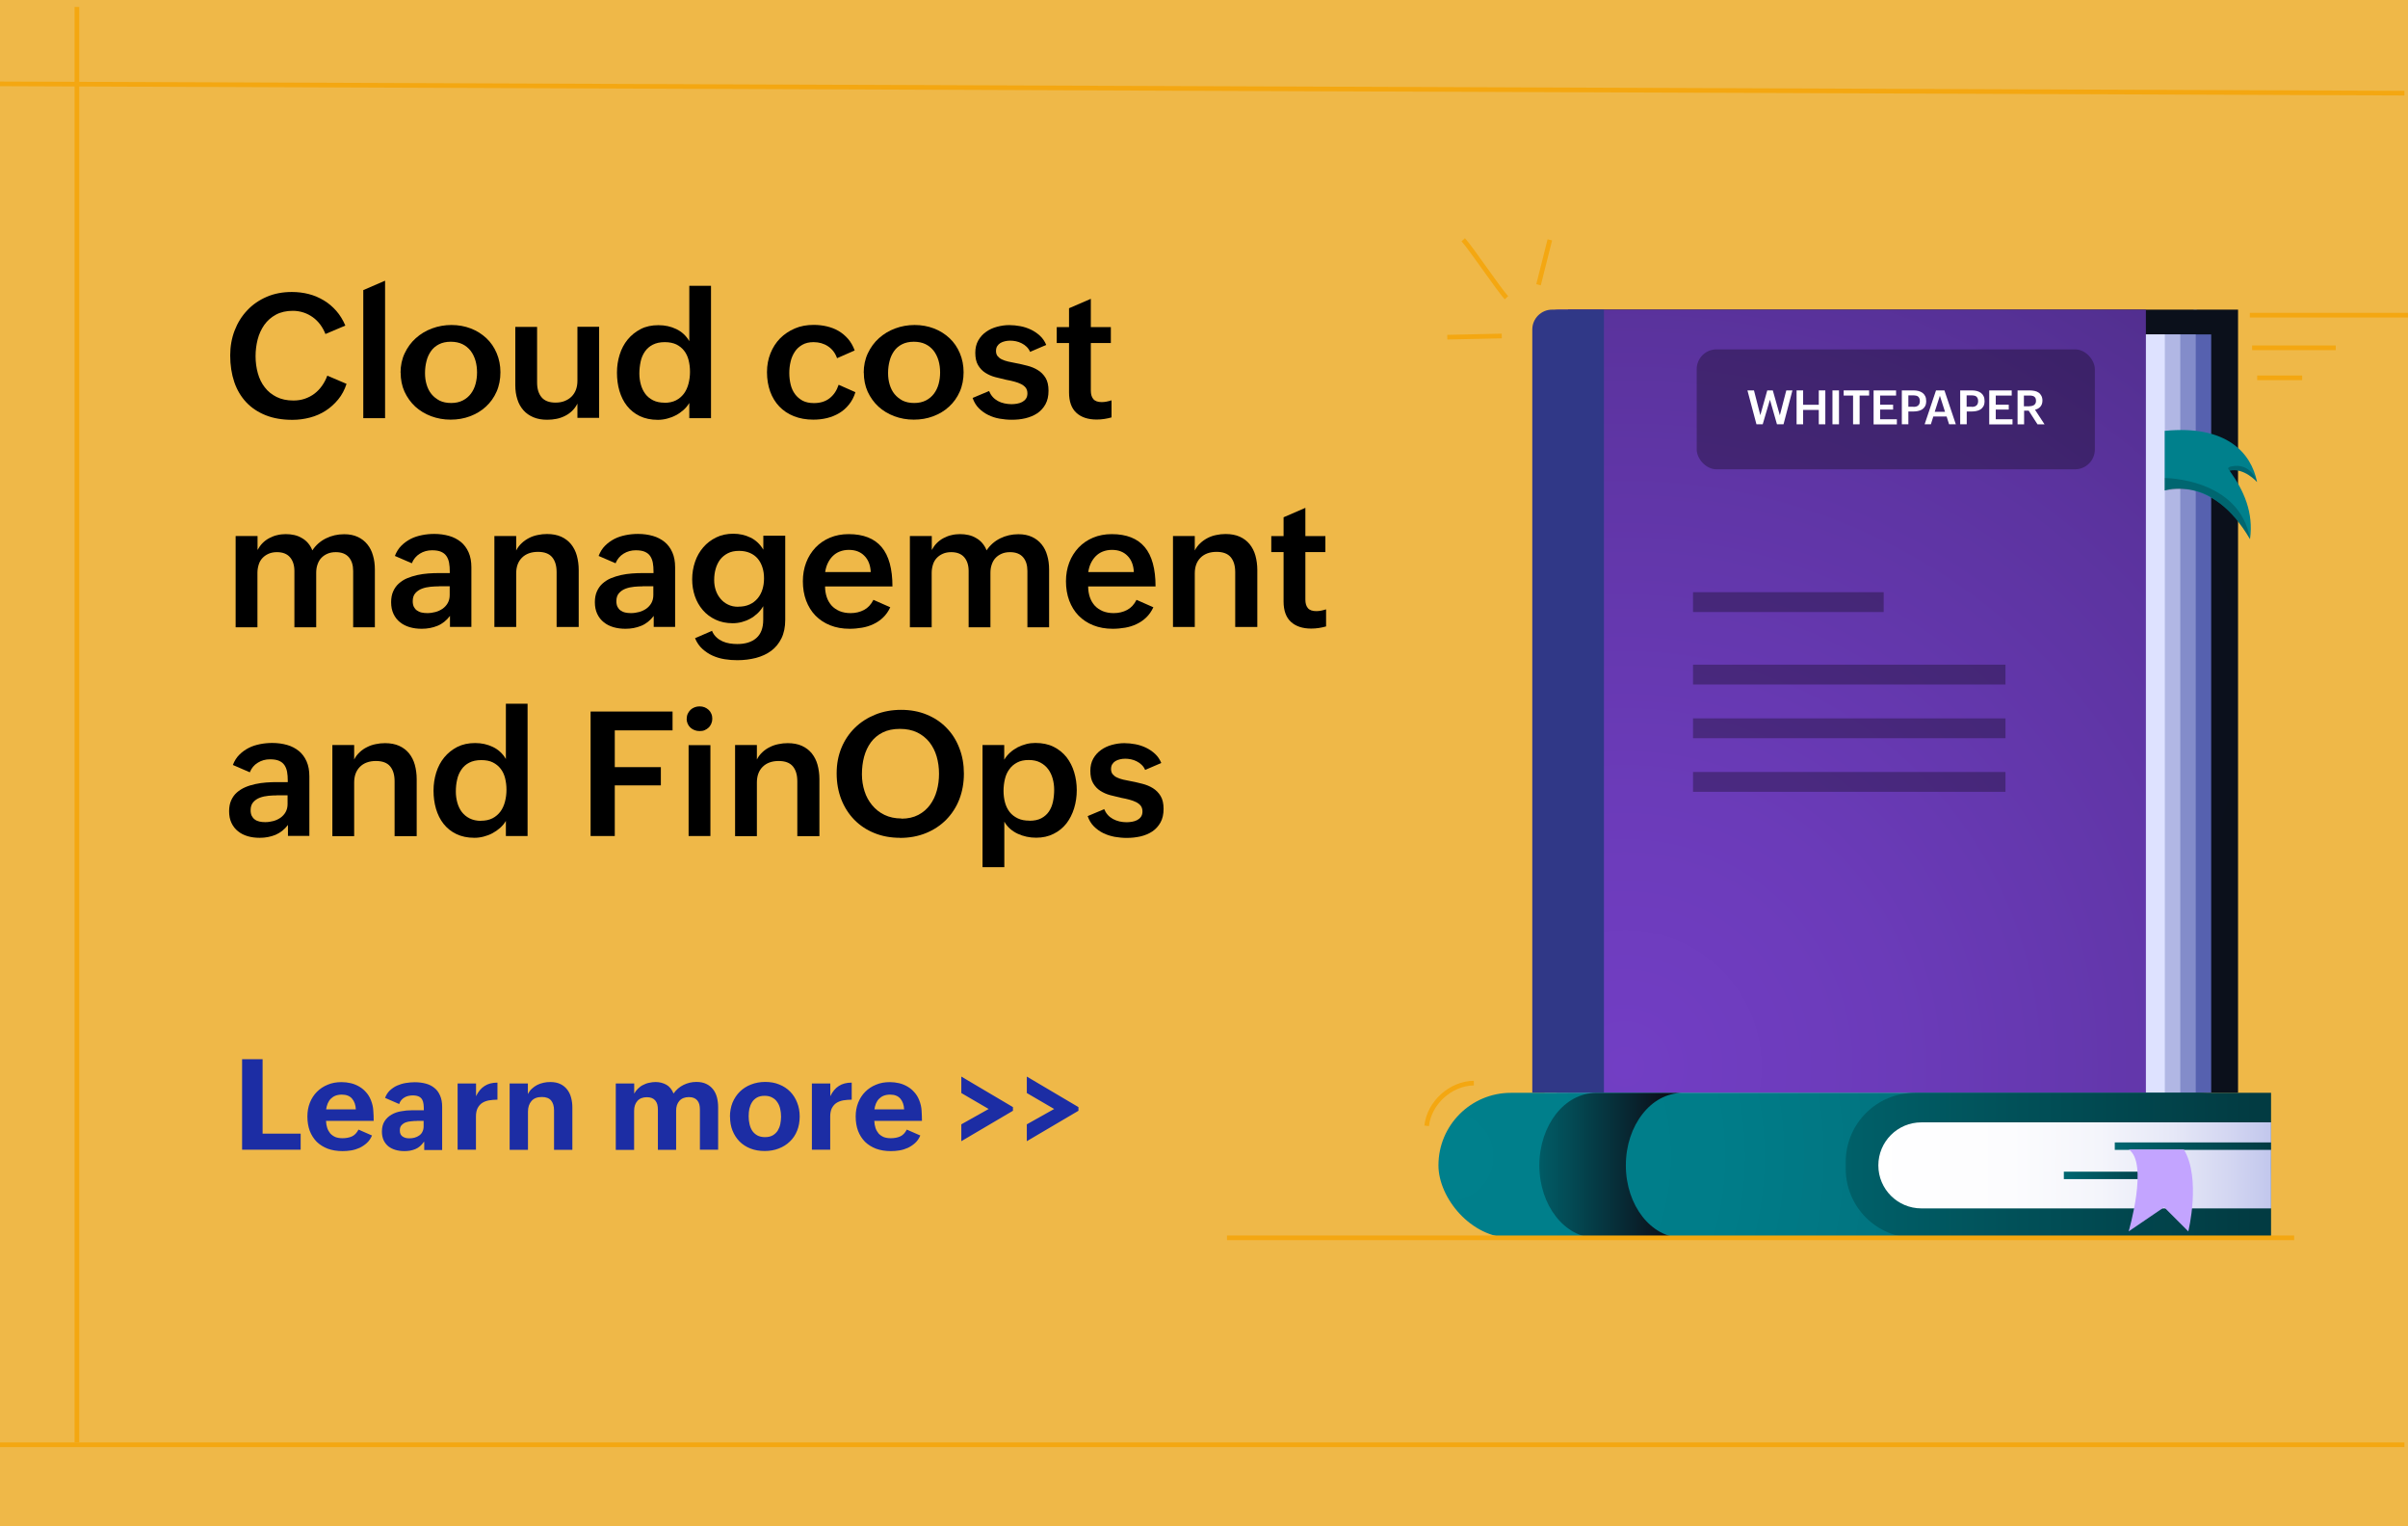 <?xml version="1.0" encoding="UTF-8"?>
<svg xmlns="http://www.w3.org/2000/svg" xmlns:xlink="http://www.w3.org/1999/xlink" viewBox="0 0 243 154">
  <defs>
    <radialGradient id="radial-gradient" cx="191.35" cy="70.75" fx="191.35" fy="70.75" r="36.45" gradientTransform="translate(-3.35) scale(1.02 1)" gradientUnits="userSpaceOnUse">
      <stop offset="0" stop-color="#723ec4"/>
      <stop offset=".06" stop-color="#5e35a3"/>
      <stop offset=".14" stop-color="#482b7f"/>
      <stop offset=".23" stop-color="#352260"/>
      <stop offset=".33" stop-color="#251b46"/>
      <stop offset=".44" stop-color="#191633"/>
      <stop offset=".57" stop-color="#111225"/>
      <stop offset=".72" stop-color="#0c101d"/>
      <stop offset="1" stop-color="#0b101b"/>
    </radialGradient>
    <radialGradient id="radial-gradient-2" cx="163.99" cy="107.63" fx="163.99" fy="107.63" r="229.72" gradientUnits="userSpaceOnUse">
      <stop offset="0" stop-color="#723ec4"/>
      <stop offset=".12" stop-color="#6b3bb9"/>
      <stop offset=".32" stop-color="#5b339e"/>
      <stop offset=".57" stop-color="#402772"/>
      <stop offset=".88" stop-color="#1b1735"/>
      <stop offset="1" stop-color="#0b101b"/>
    </radialGradient>
    <radialGradient id="radial-gradient-3" cx="146.22" cy="116.69" fx="146.22" fy="116.69" r="99.53" gradientUnits="userSpaceOnUse">
      <stop offset="0" stop-color="#00808c"/>
      <stop offset=".27" stop-color="#007d89"/>
      <stop offset=".45" stop-color="#017480"/>
      <stop offset=".6" stop-color="#026571"/>
      <stop offset=".74" stop-color="#04505b"/>
      <stop offset=".87" stop-color="#07343f"/>
      <stop offset=".99" stop-color="#0a131e"/>
      <stop offset="1" stop-color="#0b101b"/>
    </radialGradient>
    <linearGradient id="linear-gradient" x1="153.2" y1="117.58" x2="168.03" y2="117.58" gradientUnits="userSpaceOnUse">
      <stop offset="0" stop-color="#006771"/>
      <stop offset=".37" stop-color="#034953"/>
      <stop offset="1" stop-color="#0b101b"/>
    </linearGradient>
    <linearGradient id="linear-gradient-2" x1="179.54" y1="117.58" x2="227.99" y2="117.58" gradientUnits="userSpaceOnUse">
      <stop offset="0" stop-color="#006771"/>
      <stop offset=".14" stop-color="#006069"/>
      <stop offset=".99" stop-color="#023b42"/>
    </linearGradient>
    <linearGradient id="linear-gradient-3" x1="188.48" y1="117.58" x2="228.89" y2="117.58" gradientUnits="userSpaceOnUse">
      <stop offset="0" stop-color="#fff"/>
      <stop offset=".36" stop-color="#fcfcfe"/>
      <stop offset=".58" stop-color="#f4f5fb"/>
      <stop offset=".76" stop-color="#e6e8f7"/>
      <stop offset=".91" stop-color="#d2d5f1"/>
      <stop offset="1" stop-color="#c3c8ed"/>
    </linearGradient>
    <linearGradient id="linear-gradient-4" x1="208.27" y1="118.59" x2="218.54" y2="118.59" xlink:href="#linear-gradient-2"/>
    <linearGradient id="linear-gradient-5" x1="213.41" y1="115.64" x2="229.18" y2="115.64" xlink:href="#linear-gradient-2"/>
  </defs>
  <g style="isolation: isolate;">
    <g id="Layer_1" data-name="Layer 1">
      <rect x="-2.1" y="-1.05" width="246.94" height="156.01" style="fill: #efb848; stroke-width: 0px;"/>
      <path d="M24.43,106.87h2.07v7.51h3.84v1.62h-5.91v-9.13ZM37.54,114.57c-.13.3-.3.55-.52.75-.22.2-.46.36-.73.49-.27.12-.55.21-.85.26-.3.05-.59.07-.87.07-.55,0-1.05-.08-1.49-.24-.44-.17-.81-.4-1.12-.7-.3-.31-.54-.68-.7-1.1-.16-.43-.24-.92-.24-1.45,0-.5.08-.96.25-1.39.17-.43.41-.8.71-1.1.31-.31.67-.55,1.09-.72.42-.18.89-.26,1.4-.26.32,0,.64.04.94.11.3.07.58.19.84.34.26.15.49.34.69.57.2.22.37.49.49.8.14.35.22.69.24,1.04.03.35.04.69.04,1.05h-4.81c.01.26.05.5.12.71.07.21.18.4.31.56.14.15.31.27.51.36.2.08.44.12.72.12.37,0,.68-.06.95-.18.27-.12.49-.35.67-.69l1.37.6ZM35.91,111.94c-.02-.46-.15-.82-.38-1.09-.23-.27-.57-.41-1.04-.41-.24,0-.45.04-.64.11-.18.07-.34.18-.47.31-.13.13-.23.29-.31.47-.07.18-.13.38-.16.6h2.99ZM42.78,115.2c-.24.35-.53.6-.87.74-.34.14-.7.2-1.1.2-.32,0-.63-.04-.9-.12-.27-.08-.51-.2-.72-.36-.2-.17-.36-.37-.48-.62-.11-.25-.17-.54-.17-.87,0-.42.09-.77.27-1.05.18-.28.42-.5.7-.66.29-.17.61-.28.97-.34.36-.07.72-.1,1.09-.1h1.2c0-.23-.01-.43-.03-.61-.02-.19-.07-.35-.14-.47-.07-.13-.19-.24-.34-.31-.15-.07-.36-.11-.62-.11-.15,0-.29.02-.43.05-.14.03-.27.08-.4.16-.12.07-.23.16-.32.27-.09.11-.16.24-.21.39l-1.42-.62c.11-.3.27-.55.48-.75.22-.2.46-.37.73-.49.27-.12.56-.21.87-.26.31-.05.62-.08.92-.08.4,0,.77.05,1.11.14.34.09.63.24.87.44.25.19.43.45.57.77.14.31.21.69.21,1.14v4.35h-1.81v-.8ZM42.05,113.1c-.17,0-.35,0-.55.03-.2.01-.38.05-.55.11-.17.06-.31.16-.43.29-.12.12-.17.3-.17.52,0,.15.02.28.07.38.05.1.12.18.21.24.09.06.2.11.31.14.12.03.25.04.38.04.18,0,.36-.02.53-.07.17-.05.32-.12.46-.22.14-.1.25-.22.32-.38.08-.15.12-.33.12-.53v-.56h-.71ZM46.19,109.32h1.85v1.28c.22-.46.51-.81.86-1.03.35-.23.78-.34,1.3-.34v1.72c-.3,0-.59.03-.85.07-.26.05-.49.13-.69.26-.19.12-.34.3-.46.52-.11.22-.17.5-.17.85v3.35h-1.85v-6.68ZM51.42,109.32h1.85v1.06c.11-.21.24-.39.41-.54.16-.15.34-.28.54-.38.2-.1.41-.17.64-.22.22-.05.45-.07.68-.07.39,0,.73.07,1,.2.28.13.51.32.69.55.18.23.32.5.4.82.09.32.13.65.13,1.02v4.25h-1.85v-3.99c0-.42-.1-.74-.29-.98-.2-.24-.51-.36-.94-.36-.46,0-.81.13-1.05.41-.23.27-.35.62-.35,1.07v3.85h-1.85v-6.68ZM62.15,109.32h1.85v1.02c.1-.19.23-.35.38-.5.15-.15.32-.28.51-.37.19-.1.39-.18.61-.22.22-.05.43-.08.65-.08.4,0,.76.09,1.09.27.32.18.56.48.73.89.27-.38.6-.67,1.01-.87.41-.2.84-.3,1.3-.3.39,0,.72.07.99.2.28.13.51.32.69.55.18.23.31.5.39.81.08.31.12.65.12,1v4.28h-1.84v-4.07c0-.18-.02-.35-.06-.51-.04-.15-.11-.28-.2-.39-.09-.11-.2-.19-.34-.25-.14-.06-.31-.09-.51-.09-.42,0-.74.13-.96.38-.22.25-.33.58-.33.99v3.95h-1.84v-4.07c0-.18-.02-.35-.06-.51-.04-.15-.11-.28-.2-.39-.09-.11-.2-.19-.34-.25-.14-.06-.31-.09-.51-.09-.42,0-.74.13-.96.38-.22.25-.33.58-.33.99v3.95h-1.85v-6.68ZM73.66,112.68c0-.52.09-1,.26-1.43.18-.43.43-.8.74-1.11.32-.31.69-.55,1.13-.72.44-.17.91-.26,1.43-.26s.99.08,1.42.26c.43.17.79.41,1.1.72.3.31.54.68.7,1.1.17.42.26.89.26,1.41s-.09,1.01-.26,1.43c-.17.43-.42.8-.74,1.1-.31.3-.69.54-1.12.7-.43.17-.91.25-1.42.25s-1-.08-1.43-.25c-.43-.17-.8-.41-1.1-.71-.3-.31-.54-.67-.71-1.1-.17-.42-.25-.89-.25-1.4ZM77.2,114.73c.31,0,.57-.06.78-.18.21-.12.37-.28.5-.47.12-.2.21-.42.26-.66.05-.25.08-.5.08-.75,0-.28-.03-.55-.09-.8-.06-.25-.15-.48-.29-.67-.13-.2-.3-.35-.51-.46-.21-.12-.46-.18-.77-.18s-.57.06-.78.18c-.2.12-.37.27-.49.47-.12.19-.21.41-.27.66-.05.25-.07.5-.07.76,0,.28.03.55.09.8.06.25.15.48.28.67.13.19.3.34.51.46.21.11.47.17.77.17ZM81.94,109.32h1.85v1.28c.22-.46.51-.81.86-1.03.35-.23.78-.34,1.3-.34v1.72c-.3,0-.59.03-.85.07-.26.05-.49.13-.69.26-.19.12-.34.3-.46.52-.11.22-.17.5-.17.85v3.35h-1.85v-6.68ZM92.87,114.57c-.13.3-.3.55-.52.75-.22.2-.46.36-.73.49-.27.12-.55.21-.85.26-.3.05-.59.07-.87.07-.55,0-1.05-.08-1.49-.24-.44-.17-.81-.4-1.12-.7-.3-.31-.54-.68-.7-1.1-.16-.43-.24-.92-.24-1.45,0-.5.08-.96.25-1.39.17-.43.41-.8.71-1.1.31-.31.67-.55,1.09-.72.42-.18.89-.26,1.4-.26.32,0,.64.04.94.11.3.07.58.19.84.34.26.15.49.34.69.57.2.22.37.49.49.8.14.35.22.69.24,1.04.02.35.04.69.04,1.05h-4.81c.01.26.05.5.12.71.07.21.18.4.31.56.14.15.31.27.51.36.2.08.44.12.72.12.37,0,.68-.06.95-.18.27-.12.49-.35.67-.69l1.37.6ZM91.24,111.94c-.02-.46-.15-.82-.38-1.09-.23-.27-.57-.41-1.04-.41-.24,0-.45.04-.64.11-.18.07-.34.18-.47.31-.13.13-.23.29-.31.47-.07.18-.13.38-.16.6h2.99ZM97.01,113.44l2.76-1.55-2.76-1.61v-1.66l5.21,3.08v.37l-5.21,3.07v-1.69ZM103.62,113.44l2.76-1.55-2.76-1.61v-1.66l5.21,3.08v.37l-5.21,3.07v-1.69Z" style="fill: #1c2da4; stroke-width: 0px;"/>
      <path d="M222.02,31.74c0,.27-.22.5-.49.5s-.5-.22-.5-.5.22-.5.5-.5.49.22.49.5Z" style="fill: #fff; stroke-width: 0px;"/>
      <line x1="7.76" y1=".7" x2="7.76" y2="145.54" style="fill: none; stroke: #f4a711; stroke-width: .47px;"/>
      <line x1="242.64" y1="145.77" x2="0" y2="145.77" style="fill: none; stroke: #f4a711; stroke-width: .47px;"/>
      <line x1="242.64" y1="9.4" x2="0" y2="8.46" style="fill: none; stroke: #f4a711; stroke-width: .47px;"/>
      <g>
        <path d="M34.97,38.73c-.19.59-.47,1.12-.84,1.57-.37.45-.79.83-1.27,1.14-.48.31-1.01.54-1.58.69s-1.16.23-1.77.23c-1.01,0-1.91-.15-2.69-.46-.78-.31-1.44-.75-1.97-1.31-.53-.57-.94-1.25-1.21-2.05s-.41-1.7-.41-2.68c0-.9.15-1.74.45-2.52.3-.78.72-1.45,1.27-2.03.54-.58,1.2-1.03,1.96-1.36.76-.33,1.61-.49,2.54-.49.59,0,1.17.07,1.71.21.55.14,1.05.36,1.52.64.47.28.89.64,1.26,1.06.37.42.67.92.91,1.48l-2.01.85c-.13-.34-.31-.66-.52-.95-.22-.29-.47-.54-.75-.74s-.6-.37-.94-.48-.7-.17-1.08-.17c-.66,0-1.23.13-1.71.39s-.86.6-1.17,1.03c-.3.43-.53.92-.67,1.47-.14.55-.21,1.12-.21,1.69,0,.61.08,1.18.23,1.72s.38,1.02.7,1.42c.31.41.71.73,1.19.97s1.05.36,1.7.36c.41,0,.8-.06,1.15-.18s.68-.29.97-.51c.29-.22.54-.48.76-.79.22-.31.4-.65.54-1.03l1.94.83Z" style="fill: #000; stroke-width: 0px;"/>
        <path d="M36.66,29.27l2.2-.95v13.87h-2.2v-12.91Z" style="fill: #000; stroke-width: 0px;"/>
        <path d="M40.42,37.61c0-.72.14-1.38.42-1.97.28-.59.65-1.1,1.12-1.52.47-.42,1.01-.75,1.63-.98.62-.23,1.28-.35,1.97-.35s1.35.12,1.95.35c.6.23,1.12.56,1.57.98s.79.92,1.04,1.51c.25.59.38,1.23.38,1.93s-.13,1.38-.39,1.96c-.26.59-.62,1.09-1.08,1.51-.45.42-.99.74-1.6.97-.61.23-1.26.34-1.96.34s-1.35-.12-1.97-.35c-.61-.23-1.15-.56-1.6-.97-.45-.42-.81-.92-1.08-1.5-.26-.58-.39-1.22-.39-1.93ZM45.53,40.66c.46,0,.85-.09,1.18-.26.33-.17.6-.4.81-.68.21-.28.37-.61.47-.98.1-.37.15-.76.15-1.16,0-.42-.05-.82-.16-1.2-.11-.37-.27-.7-.49-.99-.22-.28-.5-.51-.83-.67s-.72-.24-1.18-.24-.86.09-1.19.26c-.33.17-.6.4-.8.69s-.36.62-.45,1c-.1.38-.15.78-.15,1.21s.05.79.16,1.16.27.69.49.96c.22.27.5.49.82.66.33.16.72.24,1.16.24Z" style="fill: #000; stroke-width: 0px;"/>
        <path d="M58.26,40.74c-.14.28-.32.52-.54.73-.21.2-.45.37-.72.5-.26.13-.54.23-.85.29-.3.06-.61.09-.93.09-.53,0-.99-.08-1.39-.25-.4-.17-.74-.4-1.01-.71-.27-.31-.48-.67-.61-1.1-.14-.43-.21-.9-.21-1.42v-5.89h2.2v5.62c0,.63.15,1.12.45,1.48.3.36.77.54,1.41.54.34,0,.65-.05.92-.16s.5-.25.7-.45c.19-.19.34-.42.44-.69.1-.27.15-.57.15-.9v-5.45h2.19v9.19h-2.19v-1.44Z" style="fill: #000; stroke-width: 0px;"/>
        <path d="M69.57,40.64c-.15.26-.35.5-.59.72-.24.21-.5.4-.78.54-.28.15-.58.26-.89.34-.31.08-.62.12-.92.12-.7,0-1.31-.13-1.83-.38-.52-.25-.95-.6-1.29-1.03-.34-.43-.59-.94-.76-1.51-.17-.58-.25-1.19-.25-1.84s.09-1.23.27-1.81c.18-.58.45-1.09.81-1.53.36-.44.8-.79,1.32-1.06s1.12-.39,1.79-.39,1.24.13,1.79.39c.55.26,1,.67,1.32,1.22v-5.58h2.19v13.35h-2.19v-1.54ZM67.05,40.64c.45,0,.84-.08,1.17-.25.33-.17.59-.4.8-.68s.36-.62.46-1c.1-.38.15-.78.15-1.2s-.05-.81-.14-1.17c-.09-.36-.24-.68-.45-.95-.21-.27-.47-.48-.79-.64-.32-.15-.71-.23-1.17-.23-.48,0-.88.09-1.21.26-.33.17-.59.4-.79.69-.2.29-.35.63-.43,1.01s-.13.79-.13,1.21c0,.38.05.75.15,1.11.1.36.25.67.45.94s.47.49.79.65.71.24,1.15.24Z" style="fill: #000; stroke-width: 0px;"/>
        <path d="M86.32,39.58c-.15.48-.37.9-.65,1.24-.28.35-.61.64-.98.86s-.78.39-1.23.5c-.45.11-.91.16-1.39.16-.73,0-1.38-.12-1.96-.35s-1.07-.56-1.47-.98-.71-.93-.92-1.51c-.21-.59-.32-1.24-.32-1.95s.12-1.31.35-1.9c.23-.58.56-1.09.97-1.51.42-.42.91-.75,1.49-1s1.21-.36,1.9-.36c.46,0,.91.05,1.33.15s.82.25,1.18.46c.36.21.68.48.96.8s.5.71.67,1.17l-1.78.78c-.18-.52-.49-.92-.91-1.2-.42-.28-.91-.42-1.46-.42-.45,0-.83.09-1.14.27-.31.18-.57.41-.76.71-.19.29-.34.63-.42,1-.09.37-.13.76-.13,1.15s.05.79.14,1.16c.09.37.24.69.44.96.2.27.46.49.77.66.31.16.69.24,1.14.24.63,0,1.16-.16,1.58-.49.42-.33.72-.78.91-1.36l1.67.74Z" style="fill: #000; stroke-width: 0px;"/>
        <path d="M87.16,37.61c0-.72.14-1.38.42-1.97.28-.59.65-1.1,1.12-1.52.47-.42,1.01-.75,1.63-.98.62-.23,1.28-.35,1.97-.35s1.35.12,1.95.35c.6.23,1.12.56,1.57.98s.79.92,1.04,1.51c.25.59.38,1.23.38,1.93s-.13,1.38-.39,1.96c-.26.59-.62,1.09-1.08,1.51-.45.42-.99.74-1.6.97-.61.23-1.26.34-1.96.34s-1.35-.12-1.97-.35c-.61-.23-1.15-.56-1.6-.97-.45-.42-.81-.92-1.08-1.5-.26-.58-.39-1.22-.39-1.93ZM92.26,40.66c.46,0,.85-.09,1.18-.26.33-.17.6-.4.81-.68.21-.28.37-.61.47-.98.1-.37.15-.76.15-1.16,0-.42-.05-.82-.16-1.2-.11-.37-.27-.7-.49-.99-.22-.28-.5-.51-.83-.67s-.72-.24-1.18-.24-.86.09-1.19.26c-.33.17-.6.4-.8.69s-.36.62-.45,1c-.1.38-.15.78-.15,1.21s.05.79.16,1.16.27.69.49.96c.22.27.5.49.82.66.33.16.72.24,1.16.24Z" style="fill: #000; stroke-width: 0px;"/>
        <path d="M99.81,39.45c.09.22.21.42.36.59.15.17.33.31.53.42.2.11.42.19.66.24.24.05.48.08.72.08.18,0,.36-.02.55-.05.19-.03.36-.09.52-.17.15-.08.28-.19.38-.33.1-.14.15-.32.15-.54,0-.23-.06-.42-.17-.57-.12-.15-.27-.27-.47-.37s-.42-.18-.68-.25c-.25-.07-.53-.13-.81-.18-.37-.08-.74-.17-1.11-.27-.38-.1-.71-.25-1.01-.44-.3-.19-.54-.45-.73-.77-.19-.32-.28-.74-.28-1.25,0-.47.1-.89.3-1.24.2-.35.46-.64.79-.87.32-.23.69-.4,1.1-.51.41-.11.82-.17,1.24-.17.37,0,.74.04,1.12.11.38.07.73.19,1.07.35.33.16.64.37.91.62.27.25.48.56.63.92l-1.63.7c-.09-.21-.21-.38-.36-.52s-.31-.26-.5-.35c-.18-.09-.37-.16-.57-.2s-.39-.06-.58-.06-.36.02-.53.06c-.17.04-.33.1-.46.18-.13.08-.24.19-.32.32-.08.13-.12.29-.12.48,0,.21.05.38.16.52.11.13.25.25.43.33.18.09.39.16.64.22.25.06.51.11.78.16.38.07.76.16,1.15.26.39.1.74.24,1.06.44.32.19.58.46.78.78.2.33.3.76.3,1.3s-.1.99-.31,1.37c-.21.38-.49.68-.83.91-.35.23-.74.39-1.19.5s-.91.15-1.39.15c-.41,0-.81-.04-1.22-.11s-.79-.2-1.14-.37c-.35-.17-.67-.4-.95-.68s-.49-.63-.63-1.04l1.69-.71Z" style="fill: #000; stroke-width: 0px;"/>
        <path d="M112.18,42.11c-.24.07-.48.12-.73.16s-.51.06-.78.06c-.88,0-1.56-.23-2.05-.68-.49-.45-.74-1.14-.74-2.05v-4.99h-1.24v-1.61h1.24v-1.9l2.2-.95v2.85h2.02v1.61h-2.02v4.8c0,.36.08.65.25.85.17.21.46.31.86.31.15,0,.32-.02.48-.05s.34-.08.5-.13v1.72Z" style="fill: #000; stroke-width: 0px;"/>
        <path d="M23.79,54.08h2.2v1.41c.14-.26.31-.5.51-.7s.43-.37.68-.5c.25-.13.51-.24.8-.3.28-.07.57-.1.87-.1s.56.03.84.09c.27.06.53.16.76.3.24.13.45.3.63.51.18.21.33.45.44.74.35-.53.81-.93,1.37-1.21.57-.28,1.18-.42,1.84-.42.53,0,.98.09,1.37.27s.71.43.97.75c.26.32.45.69.57,1.13.13.43.19.91.19,1.42v5.82h-2.19v-5.68c0-.58-.14-1.04-.43-1.38-.29-.34-.73-.52-1.32-.52-.32,0-.6.05-.85.16-.25.11-.45.25-.62.43s-.29.4-.38.66-.13.53-.13.83v5.5h-2.2v-5.68c0-.58-.15-1.04-.44-1.38-.29-.34-.73-.52-1.32-.52-.31,0-.59.05-.84.16-.25.11-.45.25-.62.43s-.3.4-.38.66-.13.53-.13.83v5.5h-2.2v-9.19Z" style="fill: #000; stroke-width: 0px;"/>
        <path d="M45.41,62.14c-.35.46-.77.8-1.26,1-.49.2-1.02.3-1.59.3-.43,0-.83-.05-1.21-.16-.37-.11-.7-.27-.98-.5-.28-.22-.5-.5-.66-.84s-.24-.73-.24-1.18c0-.42.07-.79.21-1.1.14-.31.33-.58.57-.79s.52-.4.84-.53.66-.24,1.02-.32c.36-.08.72-.13,1.1-.16.38-.03.74-.04,1.1-.04h1.08v-.15c0-.33-.02-.62-.07-.89-.05-.27-.14-.49-.27-.68-.13-.19-.31-.33-.54-.43s-.53-.15-.91-.15c-.45,0-.86.11-1.23.34s-.64.55-.81.97l-1.71-.74c.16-.41.37-.75.65-1.03s.6-.51.95-.69.74-.3,1.14-.38.82-.12,1.23-.12c.54,0,1.04.07,1.5.2.46.13.85.34,1.19.61.33.27.59.62.78,1.05.19.43.28.93.28,1.51v6.01h-2.16v-1.12ZM44.29,59.16c-.25,0-.53.01-.84.04-.31.03-.59.09-.86.19-.27.1-.49.25-.67.45-.18.2-.27.47-.27.82,0,.22.04.41.11.56.08.15.18.28.31.37s.29.17.47.21c.18.04.37.06.58.06.28,0,.55-.04.82-.11s.51-.19.72-.33c.21-.15.39-.34.52-.57.13-.23.2-.5.2-.81v-.89h-1.11Z" style="fill: #000; stroke-width: 0px;"/>
        <path d="M49.89,54.08h2.2v1.46c.15-.29.33-.53.56-.74.22-.21.47-.38.74-.52.27-.14.56-.24.87-.3.31-.07.62-.1.94-.1.55,0,1.03.09,1.43.27s.74.44,1,.76c.26.33.46.71.58,1.15.12.44.19.93.19,1.45v5.75h-2.23v-5.53c0-.65-.15-1.15-.45-1.51-.3-.36-.78-.54-1.43-.54-.69,0-1.23.2-1.62.59-.39.39-.58.92-.58,1.59v5.4h-2.2v-9.19Z" style="fill: #000; stroke-width: 0px;"/>
        <path d="M65.97,62.14c-.35.46-.77.8-1.26,1-.49.2-1.02.3-1.59.3-.43,0-.83-.05-1.21-.16-.37-.11-.7-.27-.98-.5-.28-.22-.5-.5-.66-.84s-.24-.73-.24-1.18c0-.42.07-.79.21-1.1.14-.31.33-.58.57-.79s.52-.4.84-.53.66-.24,1.02-.32c.36-.08.72-.13,1.1-.16.38-.03.74-.04,1.1-.04h1.08v-.15c0-.33-.02-.62-.07-.89-.05-.27-.14-.49-.27-.68-.13-.19-.31-.33-.54-.43s-.53-.15-.91-.15c-.45,0-.86.11-1.23.34s-.64.55-.81.97l-1.71-.74c.16-.41.37-.75.65-1.03s.6-.51.95-.69.74-.3,1.14-.38.82-.12,1.23-.12c.54,0,1.04.07,1.5.2.46.13.85.34,1.19.61.33.27.59.62.78,1.05.19.43.28.93.28,1.51v6.01h-2.16v-1.12ZM64.84,59.16c-.25,0-.53.01-.84.04-.31.03-.59.09-.86.19-.27.1-.49.25-.67.45-.18.2-.27.47-.27.82,0,.22.04.41.11.56.08.15.18.28.31.37s.29.17.47.21c.18.04.37.06.58.06.28,0,.55-.04.82-.11s.51-.19.72-.33c.21-.15.39-.34.52-.57.13-.23.2-.5.2-.81v-.89h-1.11Z" style="fill: #000; stroke-width: 0px;"/>
        <path d="M71.86,63.67c.11.26.26.47.45.64.18.17.39.3.61.4.23.1.46.17.72.21.25.04.51.06.76.06.82,0,1.46-.2,1.92-.6.46-.4.7-1.01.7-1.85v-1.37c-.15.26-.34.5-.57.72-.23.21-.47.4-.74.54-.27.15-.55.26-.85.34-.3.08-.61.12-.91.12-.65,0-1.23-.12-1.74-.36-.51-.24-.94-.56-1.29-.97-.35-.41-.62-.88-.8-1.41-.18-.53-.27-1.1-.27-1.7s.1-1.2.29-1.76.47-1.04.83-1.46.8-.75,1.31-1c.51-.25,1.09-.37,1.72-.37s1.2.13,1.74.39c.53.26.96.66,1.29,1.22v-1.41h2.21v8.5c0,.72-.13,1.34-.38,1.85-.25.51-.6.94-1.03,1.26-.44.33-.95.56-1.54.72-.59.15-1.21.23-1.88.23-.43,0-.86-.03-1.29-.1-.43-.07-.83-.19-1.21-.36-.38-.17-.72-.4-1.03-.68-.31-.28-.56-.64-.74-1.08l1.73-.75ZM74.51,61.21c.43,0,.8-.07,1.13-.22s.59-.35.81-.61c.22-.26.38-.56.49-.91.11-.35.16-.72.16-1.12s-.05-.76-.16-1.1c-.11-.34-.26-.63-.47-.88-.21-.25-.47-.44-.79-.58s-.68-.21-1.1-.21c-.44,0-.82.08-1.13.24-.31.16-.57.37-.78.64-.2.27-.35.58-.45.93-.1.35-.15.73-.15,1.13,0,.36.05.7.16,1.03.11.33.27.61.48.86.21.25.46.45.76.59.3.15.64.22,1.03.22Z" style="fill: #000; stroke-width: 0px;"/>
        <path d="M89.84,61.27c-.19.41-.43.75-.72,1.03-.29.28-.62.5-.98.67-.36.17-.74.29-1.15.36s-.83.11-1.25.11c-.73,0-1.38-.12-1.96-.35-.58-.23-1.08-.56-1.49-.98s-.72-.93-.94-1.51c-.22-.59-.33-1.24-.33-1.96,0-.67.11-1.3.33-1.88.22-.58.54-1.08.94-1.51.41-.43.89-.76,1.46-1,.57-.24,1.2-.36,1.89-.36,1.49,0,2.6.44,3.33,1.31.73.87,1.09,2.2,1.09,3.97h-6.8c0,.39.06.75.17,1.08.11.33.28.61.49.85.22.24.49.42.81.56.32.13.69.2,1.11.2.5,0,.95-.11,1.35-.32s.71-.55.95-1.02l1.72.76ZM87.87,57.72c-.03-.7-.25-1.25-.64-1.64-.39-.4-.91-.6-1.57-.6-.34,0-.65.06-.93.17-.28.11-.51.27-.71.47s-.36.44-.49.71c-.13.27-.21.57-.26.89h4.58Z" style="fill: #000; stroke-width: 0px;"/>
        <path d="M91.83,54.08h2.2v1.41c.14-.26.31-.5.51-.7s.43-.37.68-.5c.25-.13.51-.24.8-.3.28-.07.57-.1.87-.1s.56.03.84.09c.27.06.53.16.76.3.24.13.45.3.63.51.18.21.33.45.44.74.35-.53.81-.93,1.37-1.21.57-.28,1.18-.42,1.84-.42.53,0,.98.09,1.37.27s.71.43.97.75c.26.32.45.69.57,1.13.13.43.19.91.19,1.42v5.82h-2.19v-5.68c0-.58-.14-1.04-.43-1.38-.29-.34-.73-.52-1.32-.52-.32,0-.6.05-.85.16-.25.11-.45.25-.62.43s-.29.4-.38.66-.13.53-.13.83v5.5h-2.2v-5.68c0-.58-.15-1.04-.44-1.38-.29-.34-.73-.52-1.32-.52-.31,0-.59.05-.84.16-.25.11-.45.25-.62.43s-.3.4-.38.66-.13.53-.13.83v5.5h-2.2v-9.19Z" style="fill: #000; stroke-width: 0px;"/>
        <path d="M116.39,61.27c-.19.41-.43.75-.72,1.03-.29.28-.62.5-.98.67-.36.17-.74.29-1.15.36s-.83.11-1.25.11c-.73,0-1.38-.12-1.96-.35-.58-.23-1.08-.56-1.49-.98s-.72-.93-.94-1.51c-.22-.59-.33-1.24-.33-1.96,0-.67.11-1.3.33-1.88.22-.58.54-1.08.94-1.51.41-.43.89-.76,1.46-1,.57-.24,1.2-.36,1.89-.36,1.49,0,2.6.44,3.33,1.31.73.87,1.09,2.2,1.09,3.97h-6.8c0,.39.06.75.17,1.08.11.33.28.61.49.85.22.24.49.42.81.56.32.13.69.2,1.11.2.5,0,.95-.11,1.35-.32s.71-.55.95-1.02l1.72.76ZM114.42,57.72c-.03-.7-.25-1.25-.64-1.64-.39-.4-.91-.6-1.57-.6-.34,0-.65.06-.93.17-.28.11-.51.27-.71.47s-.36.44-.49.71c-.13.27-.21.57-.26.89h4.58Z" style="fill: #000; stroke-width: 0px;"/>
        <path d="M118.37,54.08h2.2v1.46c.15-.29.33-.53.56-.74.22-.21.47-.38.74-.52.27-.14.56-.24.87-.3.31-.07.62-.1.94-.1.55,0,1.03.09,1.43.27s.74.44,1,.76c.26.33.46.71.58,1.15.12.44.19.93.19,1.45v5.75h-2.23v-5.53c0-.65-.15-1.15-.45-1.51-.3-.36-.78-.54-1.43-.54-.69,0-1.23.2-1.62.59-.39.39-.58.92-.58,1.59v5.4h-2.2v-9.19Z" style="fill: #000; stroke-width: 0px;"/>
        <path d="M133.83,63.2c-.24.07-.48.12-.73.16s-.51.06-.78.06c-.88,0-1.56-.23-2.05-.68-.49-.45-.74-1.14-.74-2.05v-4.99h-1.24v-1.61h1.24v-1.9l2.2-.95v2.85h2.02v1.61h-2.02v4.8c0,.36.08.65.25.85.17.21.46.31.86.31.15,0,.32-.02.48-.05s.34-.08.5-.13v1.72Z" style="fill: #000; stroke-width: 0px;"/>
        <path d="M29.06,83.23c-.35.46-.77.79-1.26,1-.49.2-1.02.3-1.59.3-.43,0-.83-.05-1.21-.16-.37-.11-.7-.27-.98-.5-.28-.22-.5-.5-.66-.84-.16-.33-.24-.73-.24-1.18,0-.42.07-.79.21-1.1.14-.31.33-.58.57-.79s.52-.39.84-.53c.32-.14.66-.24,1.02-.32.36-.08.72-.13,1.1-.16.38-.03.74-.04,1.1-.04h1.08v-.15c0-.33-.02-.62-.07-.89-.05-.27-.14-.49-.27-.68-.13-.19-.31-.33-.54-.43-.23-.1-.53-.15-.91-.15-.45,0-.86.11-1.23.34-.38.23-.64.55-.81.97l-1.71-.74c.16-.41.37-.75.65-1.03s.6-.51.95-.69.74-.3,1.14-.38.82-.12,1.23-.12c.54,0,1.04.07,1.5.2.46.13.85.34,1.19.61.33.27.59.62.78,1.05.19.43.28.93.28,1.51v6.01h-2.16v-1.12ZM27.93,80.25c-.25,0-.53.01-.84.04s-.59.09-.86.19c-.27.1-.49.25-.67.45-.18.2-.27.48-.27.82,0,.22.04.41.11.56.08.15.18.28.31.37.13.1.29.17.47.21.18.04.37.06.58.06.28,0,.55-.04.82-.11.27-.07.51-.19.72-.33.21-.15.39-.34.52-.57.13-.23.2-.5.2-.81v-.89h-1.11Z" style="fill: #000; stroke-width: 0px;"/>
        <path d="M33.54,75.17h2.2v1.46c.15-.29.33-.53.56-.74.22-.21.47-.38.74-.51.27-.14.56-.24.87-.3.31-.07.62-.1.94-.1.55,0,1.03.09,1.43.27.4.18.74.44,1,.76.26.33.46.71.58,1.15.12.44.19.93.19,1.45v5.75h-2.23v-5.53c0-.65-.15-1.15-.45-1.51-.3-.36-.78-.54-1.43-.54-.69,0-1.23.2-1.62.59-.39.39-.58.92-.58,1.59v5.4h-2.2v-9.19Z" style="fill: #000; stroke-width: 0px;"/>
        <path d="M51.06,82.81c-.15.26-.35.5-.59.72-.24.21-.5.39-.78.54-.28.15-.58.26-.89.34-.31.08-.62.12-.92.12-.7,0-1.31-.13-1.83-.38-.52-.25-.95-.6-1.29-1.03-.34-.43-.59-.94-.76-1.51-.17-.58-.25-1.19-.25-1.84s.09-1.23.27-1.82c.18-.58.45-1.09.81-1.53.36-.44.8-.79,1.32-1.06.52-.26,1.12-.39,1.79-.39s1.24.13,1.79.39c.55.26,1,.67,1.32,1.22v-5.58h2.19v13.35h-2.19v-1.54ZM48.53,82.81c.45,0,.84-.08,1.17-.25.33-.17.59-.4.8-.68s.36-.62.46-1c.1-.38.15-.78.15-1.2s-.05-.81-.14-1.17c-.09-.36-.24-.68-.45-.95s-.47-.48-.79-.64-.71-.23-1.17-.23c-.48,0-.88.09-1.21.26-.33.17-.59.4-.79.7-.2.29-.35.63-.43,1.01-.09.38-.13.79-.13,1.21,0,.38.05.75.15,1.11.1.36.25.67.45.94.21.27.47.49.79.65s.71.25,1.15.25Z" style="fill: #000; stroke-width: 0px;"/>
        <path d="M59.6,71.79h8.27v1.9h-5.83v3.71h4.65v1.84h-4.65v5.11h-2.44v-12.56Z" style="fill: #000; stroke-width: 0px;"/>
        <path d="M69.3,72.52c0-.18.03-.35.1-.5s.16-.28.28-.4c.12-.11.26-.2.42-.26s.32-.09.5-.09.34.03.5.09c.15.06.29.15.41.26s.21.24.27.39c.07.15.1.32.1.5s-.03.34-.1.5c-.07.15-.15.29-.27.4-.11.11-.25.19-.4.26s-.32.09-.51.09-.35-.03-.51-.09-.3-.15-.42-.26c-.12-.11-.21-.24-.28-.4s-.1-.32-.1-.5ZM69.49,75.18h2.2v9.17h-2.2v-9.17Z" style="fill: #000; stroke-width: 0px;"/>
        <path d="M74.18,75.17h2.2v1.46c.15-.29.33-.53.56-.74.22-.21.47-.38.74-.51.27-.14.56-.24.87-.3.31-.07.62-.1.94-.1.55,0,1.03.09,1.43.27.4.18.74.44,1,.76.26.33.46.71.58,1.15.12.44.19.93.19,1.45v5.75h-2.23v-5.53c0-.65-.15-1.15-.45-1.51-.3-.36-.78-.54-1.43-.54-.69,0-1.23.2-1.62.59-.39.39-.58.92-.58,1.59v5.4h-2.2v-9.19Z" style="fill: #000; stroke-width: 0px;"/>
        <path d="M90.83,84.53c-.95,0-1.82-.16-2.6-.48-.79-.32-1.46-.77-2.02-1.34-.56-.58-1-1.26-1.31-2.05-.31-.8-.47-1.67-.47-2.63s.16-1.78.48-2.57c.32-.78.78-1.46,1.36-2.03.58-.57,1.27-1.01,2.06-1.33.79-.32,1.66-.48,2.61-.48s1.8.16,2.58.48,1.45.77,2,1.34c.56.57.99,1.25,1.29,2.04.31.79.46,1.65.46,2.58s-.16,1.82-.47,2.61-.76,1.47-1.33,2.05c-.57.57-1.25,1.02-2.04,1.34s-1.66.48-2.62.48ZM90.96,82.6c.66,0,1.23-.13,1.71-.38s.87-.59,1.18-1.01c.31-.42.54-.9.69-1.45.15-.54.22-1.11.22-1.69,0-.62-.08-1.2-.24-1.75s-.41-1.03-.73-1.44c-.33-.41-.74-.74-1.23-.98-.5-.24-1.08-.36-1.75-.36s-1.25.12-1.73.36c-.48.24-.88.57-1.19.99-.31.42-.54.91-.69,1.46-.15.56-.22,1.15-.22,1.78,0,.59.09,1.15.26,1.69.17.54.43,1.01.77,1.42s.75.74,1.25.98c.5.24,1.07.36,1.71.36Z" style="fill: #000; stroke-width: 0px;"/>
        <path d="M99.14,75.17h2.2v1.48c.16-.27.36-.51.59-.72s.49-.38.76-.53c.28-.14.57-.25.88-.33.31-.08.61-.11.92-.11.7,0,1.32.13,1.84.39.52.26.95.61,1.3,1.05.34.44.6.95.77,1.52.17.57.26,1.17.26,1.8s-.09,1.26-.27,1.84c-.18.58-.44,1.09-.78,1.53-.35.44-.78.79-1.29,1.04-.51.26-1.1.39-1.76.39-.32,0-.64-.03-.96-.1-.32-.07-.62-.17-.9-.3-.28-.13-.54-.3-.77-.5-.23-.2-.42-.44-.58-.72v4.59h-2.2v-12.34ZM103.87,82.81c.49,0,.89-.08,1.21-.25.32-.17.58-.4.77-.68s.33-.62.41-1c.08-.38.12-.78.12-1.2,0-.39-.05-.76-.15-1.12-.1-.36-.25-.68-.46-.96s-.47-.5-.8-.67-.71-.25-1.16-.25-.84.08-1.16.25c-.32.17-.59.39-.79.68-.21.28-.36.61-.45.99-.09.38-.14.77-.14,1.18s.05.83.15,1.19c.1.37.26.69.47.96.21.27.49.48.82.64s.72.23,1.18.23Z" style="fill: #000; stroke-width: 0px;"/>
        <path d="M111.42,81.62c.09.22.21.42.36.59s.33.31.53.42c.2.11.42.19.66.25.24.05.48.08.72.08.18,0,.36-.02.55-.05.19-.03.36-.09.52-.17.15-.08.28-.19.38-.33.1-.14.15-.32.15-.54,0-.23-.06-.42-.17-.57-.12-.15-.27-.27-.47-.37-.2-.1-.42-.18-.68-.25-.25-.07-.53-.13-.81-.18-.37-.08-.74-.17-1.11-.27-.38-.1-.71-.25-1.01-.44-.3-.19-.54-.45-.73-.77-.19-.32-.28-.74-.28-1.25,0-.47.1-.89.3-1.24.2-.35.46-.64.79-.87.32-.23.69-.4,1.1-.51.41-.11.82-.17,1.24-.17.37,0,.74.04,1.12.11.38.07.73.19,1.07.35.33.16.64.37.91.62.27.25.48.56.63.92l-1.63.7c-.09-.21-.21-.38-.36-.52-.15-.14-.31-.26-.5-.35-.18-.09-.37-.16-.57-.2s-.39-.06-.58-.06-.36.02-.53.06c-.17.04-.33.1-.46.18-.13.08-.24.19-.32.32s-.12.29-.12.48c0,.21.05.38.16.52.11.13.25.25.43.33.18.09.39.16.64.22.25.06.51.11.78.16.38.07.76.16,1.15.26.39.1.74.24,1.06.44s.58.46.78.79.3.76.3,1.3-.1.99-.31,1.37c-.21.38-.49.68-.83.91s-.74.39-1.19.5c-.45.1-.91.15-1.39.15-.41,0-.81-.04-1.22-.11-.41-.08-.79-.2-1.14-.37-.35-.17-.67-.4-.95-.68s-.49-.63-.63-1.04l1.69-.71Z" style="fill: #000; stroke-width: 0px;"/>
      </g>
      <rect x="158.24" y="31.24" width="67.61" height="79.02" style="fill: url(#radial-gradient); stroke-width: 0px;"/>
      <g>
        <rect x="160.56" y="33.74" width="62.58" height="76.53" style="fill: #5661af; stroke-width: 0px;"/>
        <rect x="159" y="33.74" width="62.58" height="76.53" style="fill: #838cca; stroke-width: 0px;"/>
        <rect x="157.44" y="33.74" width="62.58" height="76.53" style="fill: #b1b7e4; stroke-width: 0px;"/>
        <rect x="155.88" y="33.74" width="62.58" height="76.53" style="fill: #dee2ff; stroke-width: 0px;"/>
      </g>
      <path d="M157.34,31.24h59.21v79.02h-59.21c-1.1,0-2-.9-2-2V33.24c0-1.1.9-2,2-2Z" style="fill: url(#radial-gradient-2); stroke-width: 0px;"/>
      <path d="M156.63,31.24h5.23v79.02h-7.23V33.24c0-1.1.9-2,2-2Z" style="fill: #303887; stroke-width: 0px;"/>
      <rect x="145.16" y="110.26" width="84.03" height="14.63" rx="7.31" ry="7.31" style="fill: url(#radial-gradient-3); stroke-width: 0px;"/>
      <path d="M169.79,124.89h-8.73c-3.15,0-5.72-3.27-5.72-7.31,0-2.03.65-3.85,1.67-5.17,1.04-1.33,2.47-2.14,4.04-2.14h8.73c-1.58,0-3.01.81-4.04,2.14-1.03,1.32-1.67,3.14-1.67,5.17,0,4.04,2.56,7.31,5.72,7.31Z" style="fill: url(#linear-gradient); stroke-width: 0px;"/>
      <path d="M193.23,110.26h35.95v14.63h-35.95c-3.85,0-6.97-3.12-6.97-6.97v-.69c0-3.85,3.12-6.97,6.97-6.97Z" style="fill: url(#linear-gradient-2); stroke-width: 0px;"/>
      <path d="M193.89,113.24h35.29v8.68h-35.29c-2.39,0-4.34-1.94-4.34-4.34h0c0-2.39,1.94-4.34,4.34-4.34Z" style="fill: url(#linear-gradient-3); stroke-width: 0px;"/>
      <line x1="208.27" y1="118.59" x2="218.54" y2="118.59" style="fill: none; stroke: url(#linear-gradient-4); stroke-miterlimit: 10; stroke-width: .75px;"/>
      <line x1="213.41" y1="115.64" x2="229.18" y2="115.64" style="fill: none; stroke: url(#linear-gradient-5); stroke-miterlimit: 10; stroke-width: .75px;"/>
      <path d="M214.81,115.97c2.04,1.34,0,8.27,0,8.27l3.58-2.44,2.44,2.44s1.31-5.35-.45-8.27" style="fill: #c3a4ff; stroke-width: 0px;"/>
      <rect x="171.22" y="35.25" width="40.18" height="12.1" rx="2" ry="2" style="fill: #000; mix-blend-mode: overlay; opacity: .3; stroke-width: 0px;"/>
      <g>
        <path d="M176.33,39.39h.67l.64,2.5.7-2.5h.56l.71,2.51.65-2.51h.62l-.9,3.42h-.66l-.71-2.48-.73,2.48h-.63l-.91-3.42Z" style="fill: #fff; stroke-width: 0px;"/>
        <path d="M181.3,39.39h.66v1.45h1.58v-1.45h.66v3.42h-.66v-1.45h-1.58v1.45h-.66v-3.42Z" style="fill: #fff; stroke-width: 0px;"/>
        <path d="M184.92,39.39h.66v3.42h-.66v-3.42Z" style="fill: #fff; stroke-width: 0px;"/>
        <path d="M187.01,39.91h-.96v-.52h2.57v.52h-.96v2.9h-.66v-2.9Z" style="fill: #fff; stroke-width: 0px;"/>
        <path d="M189.07,39.39h2.27v.52h-1.61v.92h1.31v.49h-1.31v.98h1.69v.52h-2.35v-3.42Z" style="fill: #fff; stroke-width: 0px;"/>
        <path d="M191.91,39.39h1.19c.18,0,.35.02.5.06s.29.1.41.19c.12.09.21.2.27.33.07.14.1.3.1.5,0,.22-.04.39-.12.53-.08.14-.18.24-.31.32-.13.08-.28.13-.45.16s-.35.04-.53.04h-.39v1.29h-.66v-3.42ZM193.1,41.05c.2,0,.36-.04.47-.14.11-.09.17-.24.17-.45,0-.11-.02-.2-.05-.27-.03-.07-.07-.13-.13-.18-.06-.04-.12-.08-.2-.09s-.17-.03-.26-.03h-.52v1.15h.52Z" style="fill: #fff; stroke-width: 0px;"/>
        <path d="M195.36,39.39h.86l1.15,3.42h-.68l-.25-.79h-1.34l-.25.79h-.63l1.15-3.42ZM196.28,41.55l-.52-1.62-.52,1.62h1.04Z" style="fill: #fff; stroke-width: 0px;"/>
        <path d="M197.8,39.39h1.19c.18,0,.35.02.5.06s.29.1.41.19c.12.09.21.2.27.33.07.14.1.3.1.5,0,.22-.04.39-.12.53-.08.14-.18.24-.31.32-.13.08-.28.13-.45.16s-.35.04-.53.04h-.39v1.29h-.66v-3.42ZM198.98,41.05c.2,0,.36-.04.47-.14.11-.09.17-.24.17-.45,0-.11-.02-.2-.05-.27-.03-.07-.07-.13-.13-.18-.06-.04-.12-.08-.2-.09s-.17-.03-.26-.03h-.52v1.15h.52Z" style="fill: #fff; stroke-width: 0px;"/>
        <path d="M200.74,39.39h2.27v.52h-1.61v.92h1.31v.49h-1.31v.98h1.69v.52h-2.35v-3.42Z" style="fill: #fff; stroke-width: 0px;"/>
        <path d="M203.58,39.39h1.24c.17,0,.33.02.49.05.16.03.29.09.41.17.12.08.21.19.28.32.07.13.11.29.11.49,0,.12-.02.23-.05.33-.04.1-.08.19-.15.27-.07.08-.14.14-.24.2-.09.05-.2.09-.31.12l.96,1.47h-.71l-.89-1.38h-.46v1.38h-.66v-3.42ZM204.8,40.98c.09,0,.18,0,.26-.03.08-.02.15-.05.21-.09s.1-.1.14-.17.05-.16.05-.26-.02-.19-.05-.26c-.04-.07-.08-.12-.14-.16-.06-.04-.13-.07-.21-.08-.08-.02-.17-.02-.26-.02h-.56v1.08h.56Z" style="fill: #fff; stroke-width: 0px;"/>
      </g>
      <line x1="123.82" y1="124.89" x2="231.51" y2="124.89" style="fill: none; stroke: #f4a711; stroke-width: .47px;"/>
      <line x1="227.04" y1="31.8" x2="258.96" y2="31.8" style="fill: none; stroke: #f4a711; stroke-width: .47px;"/>
      <line x1="227.27" y1="35.09" x2="235.71" y2="35.09" style="fill: none; stroke: #f4a711; stroke-width: .47px;"/>
      <path d="M227.78,38.12h4.54-4.54Z" style="fill: none; stroke: #f4a711; stroke-width: .47px;"/>
      <path d="M143.97,113.59c.26-2.33,2.42-4.28,4.76-4.31" style="fill: none; stroke: #f4a711; stroke-width: .47px;"/>
      <path d="M155.26,28.73l1.14-4.53" style="fill: none; stroke: #f4a711; stroke-width: .47px;"/>
      <path d="M151.55,33.9l-5.5.12" style="fill: none; stroke: #f4a711; stroke-width: .47px;"/>
      <path d="M147.66,24.19c.8.87,3.56,4.98,4.36,5.85" style="fill: none; stroke: #f4a711; stroke-width: .47px;"/>
      <path d="M170.85,60.75h19.24" style="fill: none; mix-blend-mode: overlay; opacity: .3; stroke: #000; stroke-miterlimit: 10; stroke-width: 2px;"/>
      <path d="M170.85,68.06h31.53" style="fill: none; mix-blend-mode: overlay; opacity: .3; stroke: #000; stroke-miterlimit: 10; stroke-width: 2px;"/>
      <path d="M170.85,73.48h31.53" style="fill: none; mix-blend-mode: overlay; opacity: .3; stroke: #000; stroke-miterlimit: 10; stroke-width: 2px;"/>
      <path d="M170.85,78.89h31.53" style="fill: none; mix-blend-mode: overlay; opacity: .3; stroke: #000; stroke-miterlimit: 10; stroke-width: 2px;"/>
      <path d="M227.06,54.39c.36-2.68-.59-4.84-2.06-6.9,1.46-.34,2.77,1.15,2.77,1.15-.59-2.96-3.08-5.78-9.32-5.17,0,2.36,0,6.02,0,6.02,0,0,4.77-1.69,8.61,4.91Z" style="fill: #00808c; stroke-width: 0px;"/>
      <path d="M225.01,47.48s1.31-.39,2.77,1.15c0,0-.62-2.03-2.65-1.56-.54.12-.12.41-.12.41Z" style="fill: #000; mix-blend-mode: overlay; opacity: .2; stroke-width: 0px;"/>
      <path d="M227.06,54.39c-3.68-6.07-7.13-4.99-8.61-4.91v-1.25s7.56,0,8.61,6.16Z" style="fill: #000; mix-blend-mode: overlay; opacity: .2; stroke-width: 0px;"/>
    </g>
  </g>
</svg>